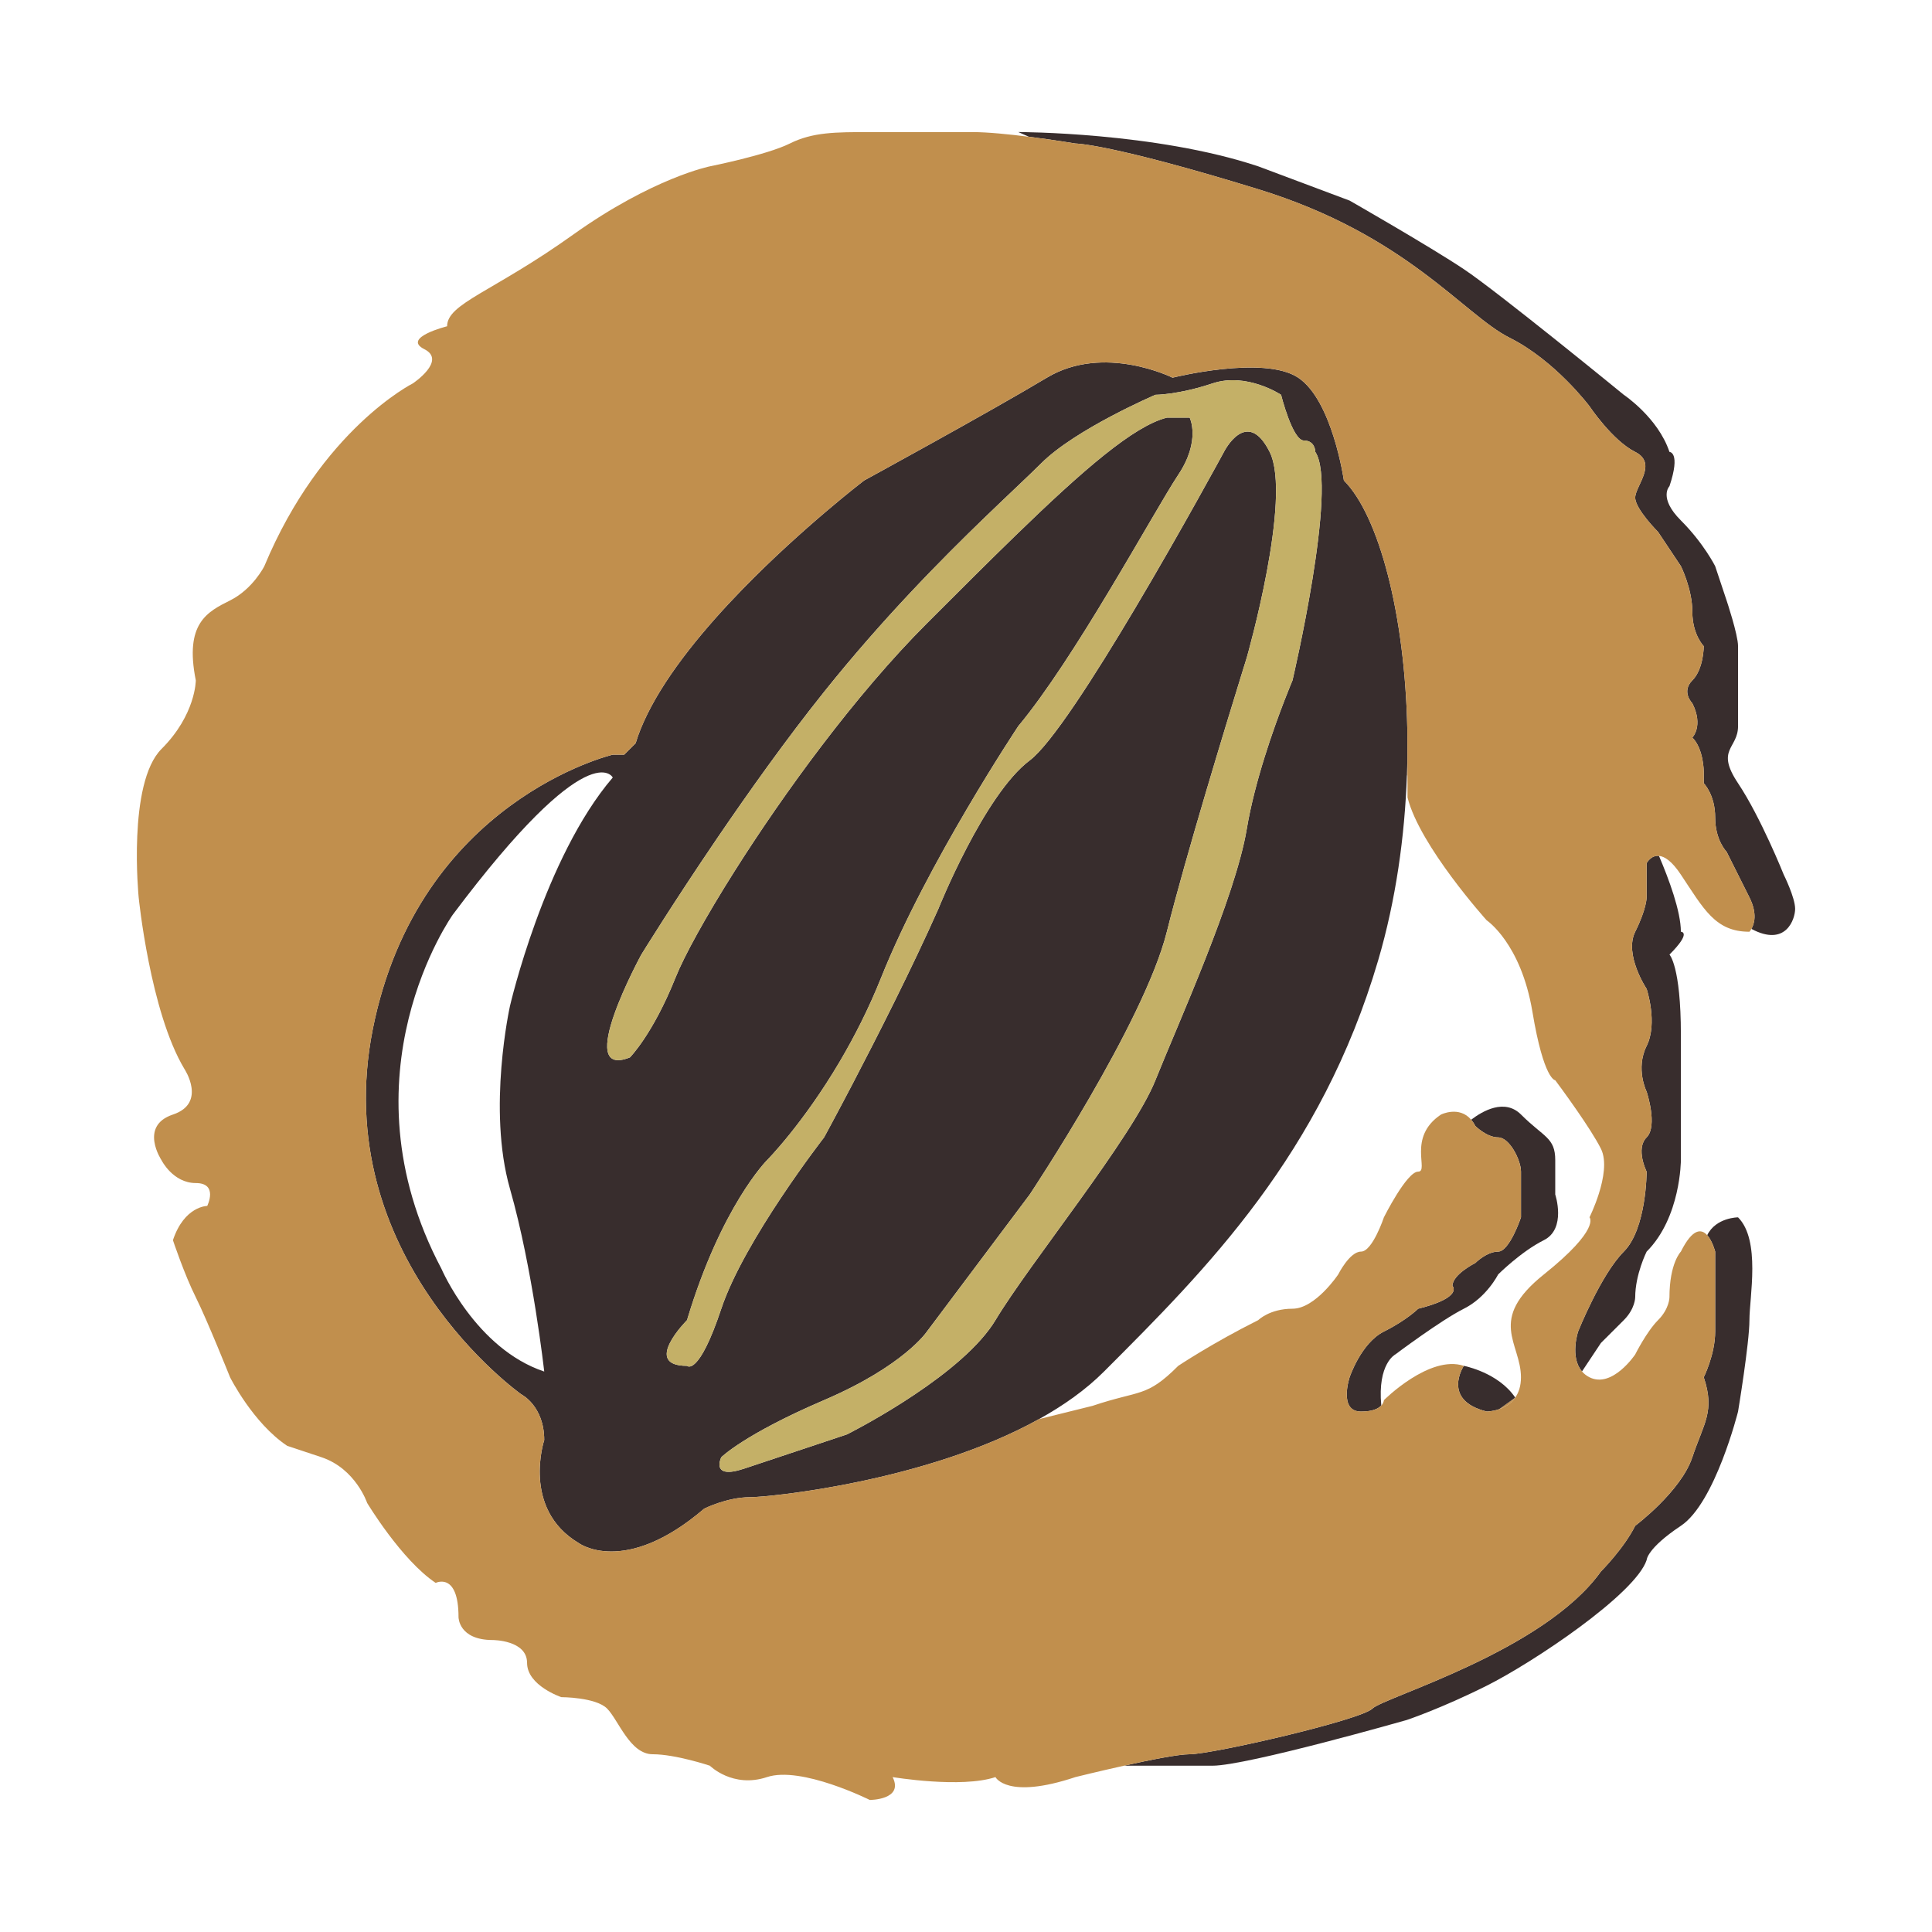 <?xml version="1.0" encoding="UTF-8"?>
<!DOCTYPE svg PUBLIC "-//W3C//DTD SVG 1.1//EN" "http://www.w3.org/Graphics/SVG/1.1/DTD/svg11.dtd">
<!-- Creator: CorelDRAW 2021 (64-Bit) -->
<svg xmlns="http://www.w3.org/2000/svg" xml:space="preserve" width="511px" height="511px" version="1.1" style="shape-rendering:geometricPrecision; text-rendering:geometricPrecision; image-rendering:optimizeQuality; fill-rule:evenodd; clip-rule:evenodd"
viewBox="0 0 509.32 509.32"
 xmlns:xlink="http://www.w3.org/1999/xlink"
 xmlns:xodm="http://www.corel.com/coreldraw/odm/2003">
 <defs>
  <style type="text/css">
   <![CDATA[
    .fil3 {fill:none}
    .fil0 {fill:#C18F4D;fill-rule:nonzero}
    .fil2 {fill:#C4B067;fill-rule:nonzero}
    .fil1 {fill:#382D2D;fill-rule:nonzero}
   ]]>
  </style>
 </defs>
 <g id="Capa_x0020_1">
  <g id="_2533992802336">
   <path class="fil0" d="M371.04 204.47l-0.01 -4.46c-0.03,1.45 -0.09,2.92 -0.14,4.37l0.15 0.09z"/>
   <path class="fil1" d="M470.23 230.57c0,0 -6.02,-15.06 -12.04,-24.09 -6.03,-9.04 0,-9.04 0,-15.06l0 -9.04 0 -12.04c0,-3.02 -3.02,-12.05 -3.02,-12.05l-3.01 -9.03c0,0 -3.01,-6.03 -9.03,-12.05 -6.03,-6.02 -3.02,-9.04 -3.02,-9.04 3.02,-9.03 0,-9.03 0,-9.03 -3.01,-9.04 -12.04,-15.06 -12.04,-15.06 0,0 -33.13,-27.1 -42.17,-33.12 -9.03,-6.03 -30.11,-18.08 -30.11,-18.08l-24.09 -9.03c-27.11,-9.04 -63.25,-9.04 -63.25,-9.04l2.77 1.24c6.59,0.83 12.29,1.78 12.29,1.78 0,0 9.04,0 48.19,12.05 39.15,12.04 54.2,33.12 66.25,39.15 12.05,6.02 21.08,18.07 21.08,18.07 0,0 6.03,9.03 12.05,12.04 6.02,3.01 0,9.03 0,12.05 0,3.01 6.02,9.03 6.02,9.03l6.03 9.04c0,0 3.01,6.02 3.01,12.04 0,6.02 3.01,9.04 3.01,9.04 0,0 0,6.02 -3.01,9.03 -3.01,3.01 0,6.03 0,6.03 3.01,6.02 0,9.03 0,9.03 3.01,3.01 3.01,9.04 3.01,9.04l0 3.01c0,0 3.01,3.01 3.01,9.03 0,6.03 3.01,9.03 3.01,9.03l6.03 12.05c2.16,4.33 1.22,7.07 0.51,8.29 9.11,4.87 11.53,-2.59 11.53,-5.28 0,-3.01 -3.01,-9.03 -3.01,-9.03z"/>
   <path class="fil1" d="M452.16 338.99l0 12.04c0,6.03 -3.01,12.05 -3.01,12.05 3.01,9.04 0,12.05 -3.01,21.08 -3.01,9.04 -15.06,18.07 -15.06,18.07 -3.01,6.02 -9.04,12.05 -9.04,12.05 -15.05,21.08 -57.21,33.13 -60.23,36.14 -3.01,3.01 -42.16,12.04 -48.18,12.04 -3.01,0 -10.55,1.51 -17.32,3.02l23.34 0c9.03,0 51.2,-12.05 51.2,-12.05 0,0 9.03,-3.01 21.08,-9.04 12.05,-6.02 39.15,-24.09 42.16,-33.12 0,0 0,-3.02 9.04,-9.04 9.03,-6.02 15.06,-30.11 15.06,-30.11 0,0 3,-18.07 3,-24.1 0,-6.02 3.02,-21.08 -3,-27.1 0,0 -5.84,0.01 -8.13,4.7 1.39,1.56 2.1,4.33 2.1,4.33l0 9.04z"/>
   <path class="fil1" d="M434.09 227.56l0 9.03c0,0 0,3.01 -3.01,9.04 -3.01,6.02 3.01,15.06 3.01,15.06 0,0 3.01,9.03 0,15.05 -3.01,6.03 0,12.05 0,12.05 0,0 3.01,9.03 0,12.05 -3.01,3.01 0,9.03 0,9.03 0,0 0,15.06 -6.02,21.09 -6.03,6.02 -12.05,21.08 -12.05,21.08 0,0 -2.23,6.72 1.03,10.5l4.99 -7.5c0,0 3.02,-3 6.03,-6.02 3.01,-3.01 3.01,-6.02 3.01,-6.02 0,-6.02 3.01,-12.04 3.01,-12.04 9.03,-9.04 9.03,-24.1 9.03,-24.1l0 -18.07 0 -15.06c0,-18.07 -3.01,-21.08 -3.01,-21.08 6.03,-6.02 3.01,-6.02 3.01,-6.02 0,-5.38 -3.19,-13.94 -5.78,-20.01 -2.16,-0.2 -3.25,1.94 -3.25,1.94z"/>
   <path class="fil0" d="M399.43 368.46l-4.26 3.04c1.46,-0.49 3.09,-1.39 4.26,-3.04z"/>
   <path class="fil1" d="M328.68 218.52c-3.01,18.07 -18.06,51.2 -24.09,66.26 -6.02,15.06 -33.13,48.18 -42.16,63.24 -0.49,0.82 -1.05,1.63 -1.65,2.44 -10.57,14.21 -37.5,27.68 -37.5,27.68 0,0 -18.07,6.02 -27.11,9.03 -9.03,3.02 -6.02,-3.01 -6.02,-3.01 0,0 6.02,-6.02 27.1,-15.06 21.09,-9.03 27.11,-18.07 27.11,-18.07l9.61 -12.81 17.49 -23.32c0,0 30.12,-45.18 36.15,-69.27 4.92,-19.71 15.89,-55.53 19.72,-67.92 0.85,-2.75 1.35,-4.36 1.35,-4.36 0,0 12.05,-42.16 6.03,-54.21 -6.03,-12.05 -12.05,0 -12.05,0 0,0 -11.21,20.7 -23.48,41.33 -10.66,17.92 -22.12,35.79 -27.72,39.99 -12.04,9.03 -24.09,39.15 -24.09,39.15 -7.08,15.93 -16.24,33.93 -22.58,46.07 -4.46,8.52 -7.54,14.16 -7.54,14.16 0,0 -21.08,27.1 -27.1,45.17 -6.02,18.07 -9.03,15.06 -9.03,15.06 -12.05,0 0,-12.05 0,-12.05 9.03,-30.12 21.08,-42.16 21.08,-42.16 0,0 9.46,-9.51 19.27,-26.16 3.73,-6.35 7.52,-13.71 10.84,-22.02 12.05,-30.12 36.14,-66.26 36.14,-66.26 7.29,-8.75 15.99,-22.42 23.7,-35.24 8.23,-13.67 15.36,-26.35 18.47,-31.02 6.02,-9.03 3.01,-15.06 3.01,-15.06l-6.02 0c-8.65,2.17 -21.97,13.67 -39.92,31.1 -7.07,6.86 -14.83,14.61 -23.33,23.12 -18.89,18.88 -37.76,44.86 -50.7,65.33 -7.71,12.18 -13.31,22.41 -15.56,28.03 -6.02,15.05 -12.04,21.08 -12.04,21.08 -15.06,6.02 3.01,-27.11 3.01,-27.11 0,0 8.23,-13.37 19.87,-30.49 8.29,-12.18 18.3,-26.26 28.31,-38.77 15.5,-19.38 30.97,-34.98 42.46,-46.08 6.38,-6.15 11.54,-10.94 14.77,-14.16 9.03,-9.03 30.11,-18.07 30.11,-18.07 0,0 6.03,0 15.06,-3.01 9.03,-3.01 18.07,3.01 18.07,3.01 0,0 3.01,12.05 6.02,12.05 3.01,0 3.01,3.01 3.01,3.01 6.03,9.03 -6.02,60.23 -6.02,60.23 0,0 -0.85,1.99 -2.11,5.26 -2.86,7.38 -7.85,21.36 -9.94,33.89zm-194.24 46.69c0,0 -6.03,27.1 0,48.18 6.02,21.08 9.03,48.18 9.03,48.18 -18.07,-6.02 -27.1,-27.1 -27.1,-27.1 -27.11,-51.2 3.01,-93.36 3.01,-93.36 36.14,-48.19 42.16,-36.14 42.16,-36.14 -18.07,21.08 -27.1,60.24 -27.1,60.24zm236.56 -72.92c-0.61,-30.47 -7.54,-56.44 -16.72,-65.62 0,0 -3.01,-21.08 -12.04,-27.1 -9.04,-6.03 -33.13,0 -33.13,0 0,0 -18.07,-9.04 -33.13,0 -15.06,9.03 -48.18,27.1 -48.18,27.1 0,0 -16.25,12.43 -32.06,28.66 -9.91,10.19 -19.63,21.87 -25.08,32.93 -1.28,2.6 -2.35,5.17 -3.09,7.68l-3.02 3.01 -3.01 0c0,0 -51.2,12.04 -63.25,72.28 -12.04,60.23 39.16,96.37 39.16,96.37 0,0 6.02,3.01 6.02,12.05 0,0 -6.02,18.07 9.03,27.1 0,0 12.05,9.04 33.14,-9.03 0,0 6.02,-3.02 12.04,-3.02 4.95,0 46.53,-4.08 76.23,-20.59 6.43,-3.57 12.31,-7.71 17.13,-12.54 27.1,-27.1 57.22,-57.22 72.28,-108.41 4.68,-15.93 7.01,-32.73 7.57,-48.78 0.06,-1.46 0.11,-2.92 0.13,-4.37l-0.02 -7.72z"/>
   <path class="fil2" d="M346.75 119.14c0,0 0,-3.01 -3.01,-3.01 -3.01,0 -6.02,-12.05 -6.02,-12.05 0,0 -9.04,-6.02 -18.07,-3.01 -9.03,3.01 -15.06,3.01 -15.06,3.01 0,0 -21.08,9.03 -30.11,18.07 -3.23,3.22 -8.39,8.01 -14.77,14.16 -11.49,11.1 -26.96,26.7 -42.45,46.07 -10.02,12.52 -20.03,26.6 -28.32,38.79 -11.64,17.11 -19.87,30.48 -19.87,30.48 0,0 -18.07,33.13 -3.01,27.1 0,0 6.02,-6.02 12.04,-21.07 2.25,-5.62 7.85,-15.85 15.55,-28.03 12.95,-20.47 31.83,-46.45 50.71,-65.34 8.5,-8.5 16.26,-16.25 23.33,-23.11 17.95,-17.44 31.27,-28.93 39.92,-31.09l6.02 0c0,0 3.01,6.02 -3.01,15.05 -3.11,4.66 -10.24,17.35 -18.47,31.02 -7.71,12.82 -16.41,26.49 -23.7,35.24 0,0 -24.09,36.14 -36.14,66.26 -3.32,8.31 -7.11,15.67 -10.85,22.02 -9.8,16.65 -19.26,26.16 -19.26,26.16 0,0 -12.05,12.04 -21.09,42.16 0,0 -12.04,12.05 0,12.05 0,0 3.02,3.01 9.04,-15.06 6.02,-18.07 27.11,-45.17 27.11,-45.17 0,0 3.07,-5.64 7.53,-14.16 6.34,-12.14 15.5,-30.15 22.58,-46.07 0,0 12.05,-30.12 24.09,-39.15 5.6,-4.2 17.06,-22.07 27.71,-39.99 12.28,-20.63 23.49,-41.33 23.49,-41.33 0,0 6.02,-12.05 12.05,0 6.02,12.05 -6.03,54.21 -6.03,54.21 0,0 -0.5,1.61 -1.35,4.36 -3.83,12.39 -14.8,48.21 -19.72,67.92 -6.03,24.09 -36.15,69.27 -36.15,69.27l-17.49 23.32 -9.61 12.81c0,0 -6.03,9.04 -27.1,18.07 -21.09,9.04 -27.11,15.06 -27.11,15.06 0,0 -3.01,6.03 6.02,3.01 9.04,-3.01 27.11,-9.03 27.11,-9.03 0,0 26.93,-13.47 37.5,-27.67 0.6,-0.82 1.16,-1.63 1.65,-2.45 9.03,-15.05 36.14,-48.18 42.16,-63.24 6.03,-15.06 21.08,-48.19 24.09,-66.26 2.09,-12.53 7.08,-26.51 9.94,-33.89 1.26,-3.27 2.11,-5.26 2.11,-5.26 0,0 12.05,-51.2 6.02,-60.23z"/>
   <path class="fil1" d="M367.84 357.06c0,0 12.04,-9.04 18.06,-12.05 6.03,-3.01 9.04,-9.03 9.04,-9.03 0,0 6.03,-6.03 12.05,-9.04 6.02,-3.01 3.01,-12.04 3.01,-12.04l0 -9.04c0,-6.02 -3.01,-6.02 -9.03,-12.05 -4.32,-4.3 -10.16,-0.91 -13.13,1.37 0.38,0.46 0.75,0.99 1.08,1.65 0,0 3.01,3.01 6.02,3.01 3.01,0 6.03,6.02 6.03,9.03l0 12.05c0,0 -3.02,9.03 -6.03,9.03 -3.01,0 -6.02,3.01 -6.02,3.01 0,0 -6.02,3.02 -6.02,6.03 0,0 3,3.01 -9.04,6.02 0,0 -3.01,3.01 -9.04,6.02 -6.02,3.02 -9.03,12.05 -9.03,12.05 0,0 -3.01,9.04 3.01,9.04 3.14,0 4.62,-0.82 5.34,-1.6 -1.04,-11.07 3.7,-13.46 3.7,-13.46z"/>
   <path class="fil0" d="M399.46 368.44c0,0 -0.01,0 -0.01,-0.01 -0.01,0.01 -0.02,0.02 -0.02,0.03l0.03 -0.02z"/>
   <path class="fil1" d="M385.9 360.07c0,0 -6.02,9.04 6.03,12.04 0,0 1.48,0 3.25,-0.6l4.25 -3.05c0.01,0 0.02,-0.01 0.02,-0.03 -4.52,-6.67 -13.55,-8.36 -13.55,-8.36z"/>
   <path class="fil0" d="M421.5 314.67c-1.11,3.51 -2.47,6.24 -2.47,6.24 0,0 3.02,3.02 -12.04,15.07 -15.06,12.04 -6.03,18.06 -6.03,27.1 0,2.34 -0.61,4.07 -1.51,5.35 0,0 0,0.01 0.01,0.01l-0.03 0.02c-1.17,1.65 -2.8,2.55 -4.25,3.04 -1.77,0.61 -3.25,0.61 -3.25,0.61 -12.05,-3 -6.03,-12.04 -6.03,-12.04 -9.03,-3.01 -21.07,9.04 -21.07,9.04 0,0 -0.03,0.69 -0.68,1.41 -0.72,0.78 -2.21,1.59 -5.35,1.59 -6.02,0 -3.01,-9.03 -3.01,-9.03 0,0 3.01,-9.04 9.04,-12.04 6.02,-3.02 9.03,-6.03 9.03,-6.03 12.04,-3.01 9.03,-6.02 9.03,-6.02 0,-3.01 6.03,-6.02 6.03,-6.02 0,0 3.01,-3.02 6.02,-3.02 3.01,0 6.02,-9.04 6.02,-9.04l0 -12.04c0,-3.01 -3.01,-9.03 -6.02,-9.03 -3.01,0 -6.02,-3.02 -6.02,-3.02 -0.33,-0.65 -0.7,-1.18 -1.09,-1.64 -3.17,-3.74 -7.95,-1.36 -7.95,-1.36 -9.03,6.02 -3.01,15.05 -6.02,15.05 -3.01,0 -9.03,12.04 -9.03,12.04 0,0 -3.02,9.04 -6.03,9.04 -3.01,0 -6.02,6.03 -6.02,6.03 0,0 -6.02,9.03 -12.05,9.03 -6.02,0 -9.03,3.01 -9.03,3.01 -12.05,6.02 -21.09,12.05 -21.09,12.05 -8.43,8.44 -9.97,6.29 -22.58,10.54l-14.12 3.5c-29.7,16.51 -71.28,20.59 -76.23,20.59 -6.02,0 -12.05,3.01 -12.05,3.01 -21.08,18.08 -33.13,9.04 -33.13,9.04 -15.05,-9.04 -9.03,-27.11 -9.03,-27.11 0,-9.03 -6.02,-12.04 -6.02,-12.04 0,0 -51.2,-36.14 -39.15,-96.37 12.04,-60.23 63.24,-72.28 63.24,-72.28l3.01 0 3.02 -3.02c0.74,-2.5 1.81,-5.07 3.09,-7.67 5.45,-11.05 15.16,-22.74 25.08,-32.93 15.8,-16.23 32.06,-28.66 32.06,-28.66 0,0 33.12,-18.07 48.18,-27.11 15.06,-9.03 33.13,0 33.13,0 0,0 24.09,-6.02 33.13,0 9.03,6.03 12.04,27.11 12.04,27.11 9.18,9.18 16.11,35.15 16.72,65.62l0.02 7.72 0.02 4.46 0.02 5.77c3.21,12.8 20.87,32.38 20.87,32.38 0,0 9.03,6.02 12.05,24.09 3.01,18.07 6.02,18.07 6.02,18.07 0,0 2.73,3.64 5.68,7.91 2.43,3.51 5.01,7.44 6.37,10.16 1.57,3.16 0.67,7.96 -0.55,11.82zm39.7 -78.08l-6.03 -12.04c0,0 -3.01,-3.02 -3.01,-9.04 0,-6.02 -3.01,-9.03 -3.01,-9.03l0 -3.01c0,0 0,-6.03 -3.01,-9.04 0,0 3.01,-3.01 0,-9.03 0,0 -3.02,-3.02 0,-6.03 3.01,-3.01 3.01,-9.03 3.01,-9.03 0,0 -3.01,-3.01 -3.01,-9.04 0,-6.02 -3.02,-12.04 -3.02,-12.04l-6.02 -9.04c0,0 -6.02,-6.02 -6.02,-9.04 0,-3 6.02,-9.03 0,-12.04 -6.03,-3.01 -12.05,-12.05 -12.05,-12.05 0,0 -9.03,-12.04 -21.08,-18.07 -12.05,-6.02 -27.1,-27.1 -66.25,-39.15 -39.15,-12.04 -48.19,-12.04 -48.19,-12.04 0,0 -5.7,-0.95 -12.29,-1.78 -5.15,-0.65 -10.85,-1.23 -14.81,-1.23l-27.11 0c-9.03,0 -15.06,0 -21.08,3.01 -6.02,3.01 -21.08,6.02 -21.08,6.02 0,0 -15.06,3.01 -36.14,18.07 -21.08,15.06 -33.13,18.07 -33.13,24.09 0,0 -12.04,3.01 -6.02,6.03 6.02,3.01 -3.01,9.03 -3.01,9.03 0,0 -24.09,12.05 -39.16,48.19 0,0 -3,6.02 -9.03,9.03 -6.02,3.01 -12.05,6.02 -9.03,21.08 0,0 0,9.04 -9.04,18.07 -9.03,9.04 -6.02,39.15 -6.02,39.15 0,0 3.01,30.12 12.04,45.18 0,0 6.03,9.03 -3.01,12.05 -9.03,3 -3.01,12.04 -3.01,12.04 0,0 3.01,6.02 9.04,6.02 6.02,0 3.01,6.03 3.01,6.03 0,0 -6.03,0 -9.04,9.03 0,0 3.01,9.04 6.03,15.06 3.01,6.02 9.03,21.08 9.03,21.08 0,0 6.03,12.05 15.06,18.07l9.04 3.01c9.03,3.02 12.04,12.05 12.04,12.05 0,0 9.04,15.05 18.07,21.08 0,0 6.02,-3.01 6.02,9.04 0,0 0,6.02 9.04,6.02 0,0 9.03,0 9.03,6.02 0,6.02 9.04,9.04 9.04,9.04 0,0 9.04,0 12.05,3 3.01,3.02 6.02,12.05 12.04,12.05 6.02,0 15.06,3.02 15.06,3.02 0,0 6.02,6.02 15.06,3 9.03,-3 27.1,6.03 27.1,6.03 0,0 9.04,0 6.02,-6.03 0,0 18.07,3.02 27.11,0 0,0 3.01,6.03 21.08,0 0,0 6.02,-1.5 12.8,-3 6.77,-1.51 14.3,-3.02 17.32,-3.02 6.02,0 45.17,-9.03 48.18,-12.05 3.02,-3 45.18,-15.05 60.24,-36.13 0,0 6.02,-6.02 9.03,-12.05 0,0 12.04,-9.04 15.06,-18.07 3.01,-9.03 6.02,-12.05 3.01,-21.08 0,0 3.01,-6.02 3.01,-12.04l0 -12.05 0 -9.04c0,0 -0.7,-2.77 -2.1,-4.33 -1.5,-1.67 -3.81,-1.92 -6.94,4.33 0,0 -3.01,3.02 -3.01,12.05 0,0 0,3.01 -3.01,6.02 -3.01,3.02 -6.02,9.04 -6.02,9.04 0,0 -6.03,9.03 -12.05,6.02 -0.82,-0.41 -1.46,-0.94 -1.98,-1.54 -3.26,-3.78 -1.03,-10.5 -1.03,-10.5 0,0 6.03,-15.06 12.05,-21.09 6.02,-6.02 6.02,-21.08 6.02,-21.08 0,0 -3.01,-6.02 0,-9.03 3.01,-3.02 0,-12.05 0,-12.05 0,0 -3.01,-6.02 0,-12.05 3.01,-6.02 0,-15.05 0,-15.05 0,0 -6.02,-9.04 -3.01,-15.06 3.01,-6.02 3.01,-9.04 3.01,-9.04l0 -9.03c0,0 1.09,-2.14 3.25,-1.93 1.45,0.13 3.37,1.31 5.78,4.94 6.03,9.04 9.04,15.06 18.08,15.06 0,0 0.24,-0.27 0.52,-0.75 0.7,-1.22 1.64,-3.97 -0.52,-8.29z"/>
  </g>
  <rect class="fil3" width="509.32" height="509.32"/>
 </g>
</svg>
